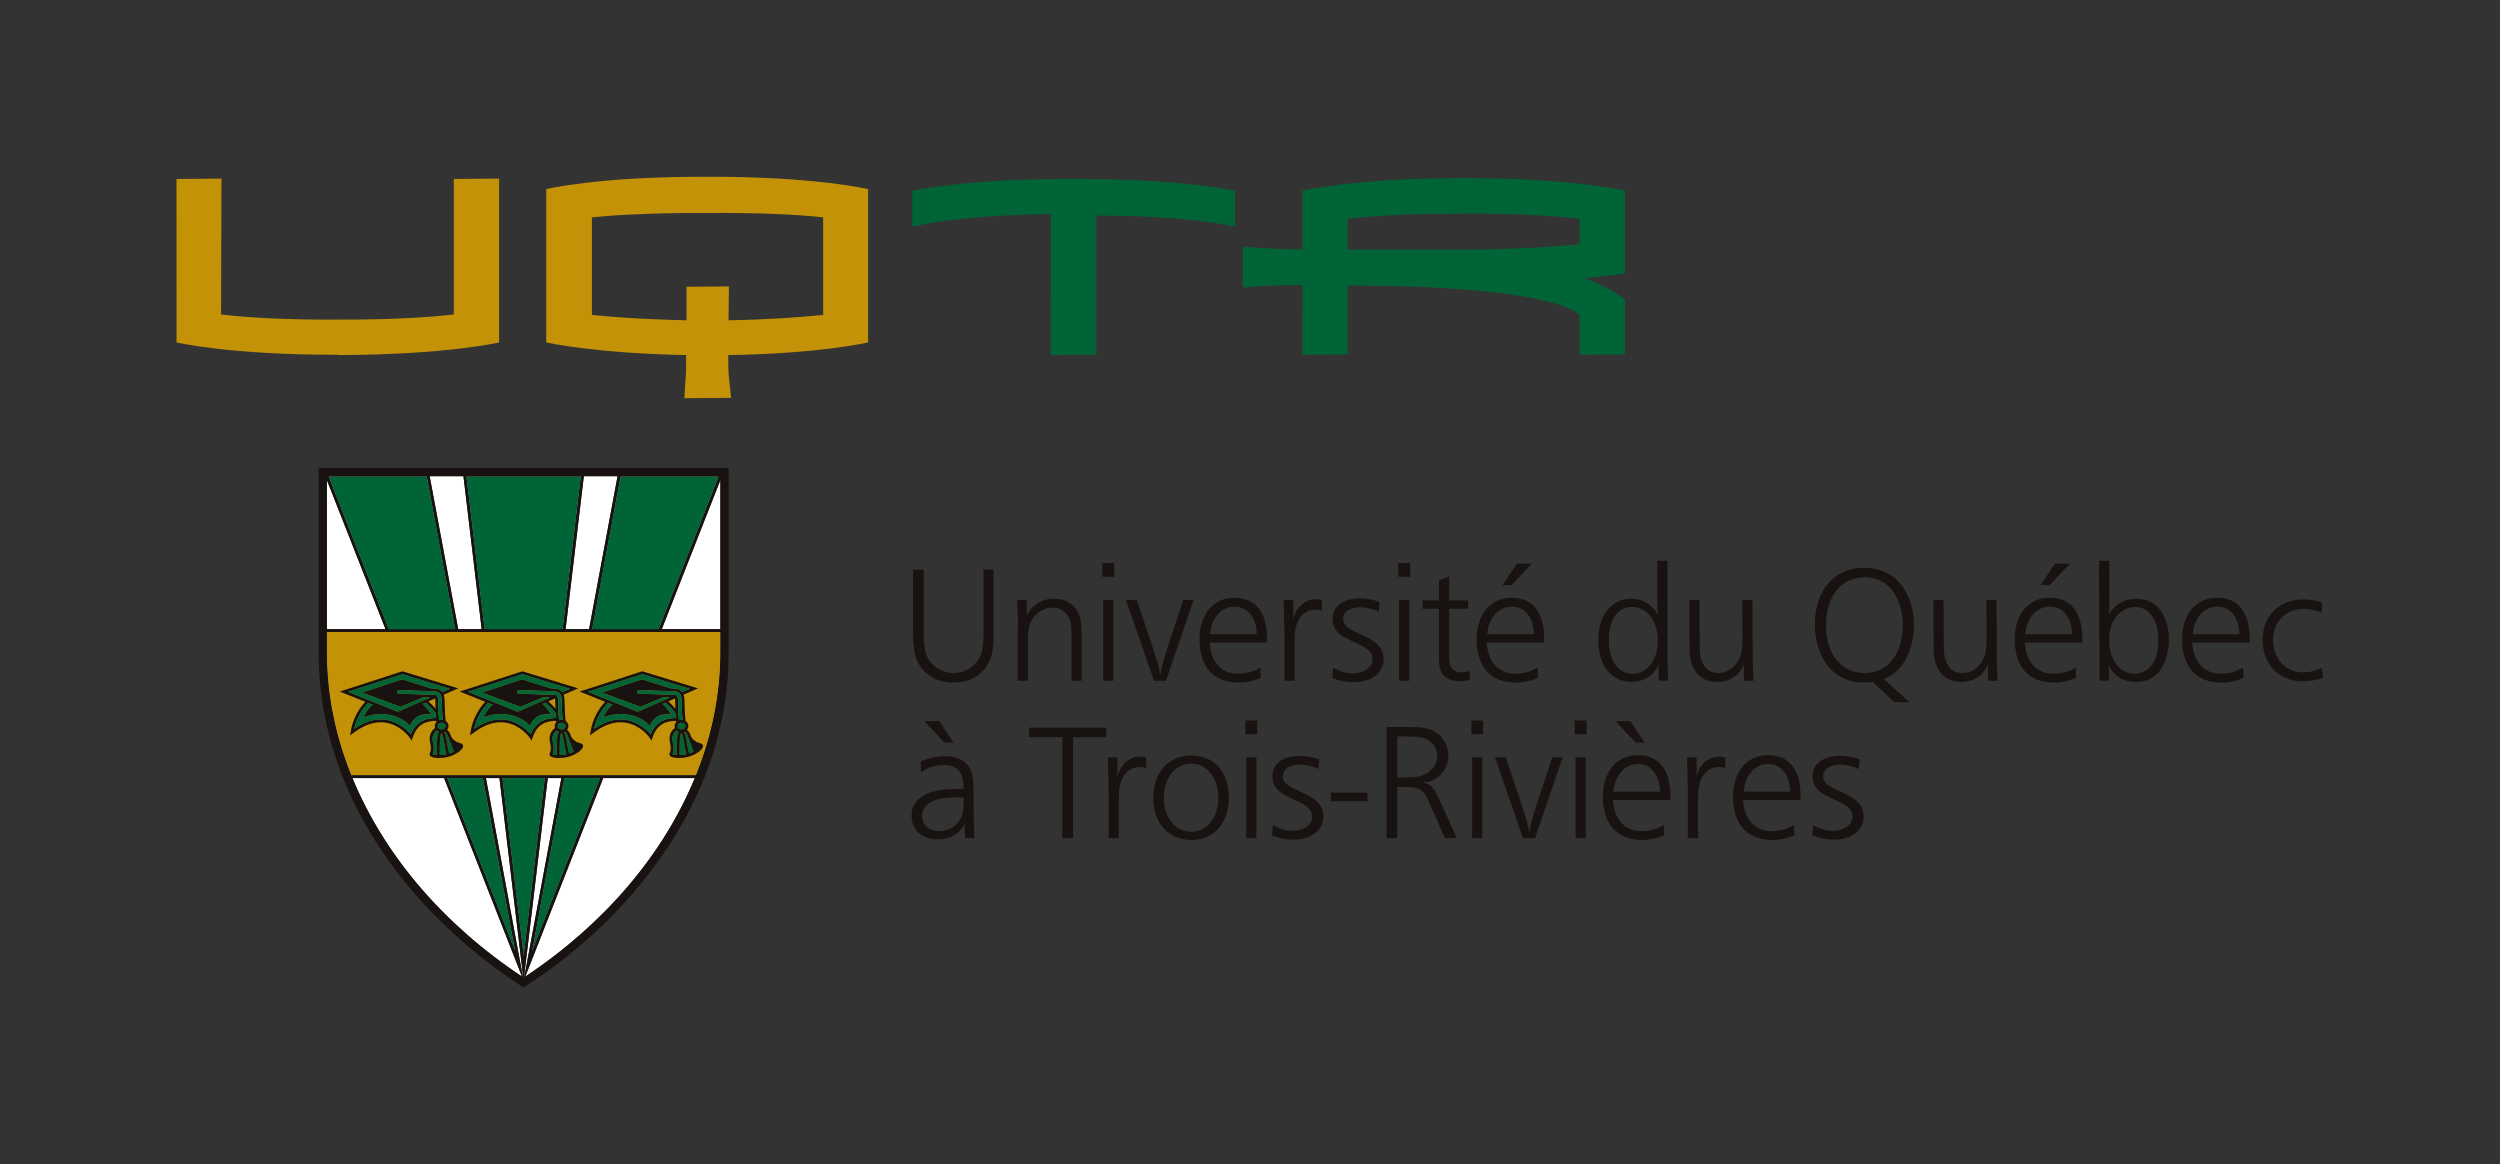 <?xml version="1.0" encoding="UTF-8" standalone="no"?>
<svg
   xmlns:dc="http://purl.org/dc/elements/1.1/"
   xmlns:cc="http://creativecommons.org/ns#"
   xmlns:rdf="http://www.w3.org/1999/02/22-rdf-syntax-ns#"
   xmlns:svg="http://www.w3.org/2000/svg"
   xmlns="http://www.w3.org/2000/svg"
   xmlns:sodipodi="http://sodipodi.sourceforge.net/DTD/sodipodi-0.dtd"
   xmlns:inkscape="http://www.inkscape.org/namespaces/inkscape"
   version="1.1"
   id="svg2"
   xml:space="preserve"
   width="450.333"
   height="209.68"
   viewBox="0 0 450.333 209.68"
   sodipodi:docname="h-UQTR.eps"><rect x="0" y="0" width="450.333" height="209.68" fill="#333333" stroke="none"/><defs
     id="defs6" /><sodipodi:namedview
     pagecolor="#ffffff"
     bordercolor="#666666"
     borderopacity="1"
     objecttolerance="10"
     gridtolerance="10"
     guidetolerance="10"
     inkscape:pageopacity="0"
     inkscape:pageshadow="2"
     inkscape:window-width="640"
     inkscape:window-height="480"
     id="namedview4" /><g
     id="g10"
     inkscape:groupmode="layer"
     inkscape:label="ink_ext_XXXXXX"
     transform="matrix(1.333,0,0,-1.333,0,209.68)"><g
       id="g12"
       transform="scale(0.1)"><path
         d="m 1342.61,717.719 c 0,-17.305 -1.13,-26.789 -4.28,-34.641 -8.12,-20.945 -25.92,-32.469 -50.22,-32.469 -23.42,0 -42.53,12.625 -49.97,32.657 -2.93,7.91 -4.26,19.14 -4.26,34.91 v 85.109 h 14.36 v -85.109 c 0,-15.77 1.37,-25.692 4.52,-32.449 6.3,-13.243 20.72,-22.266 35.58,-22.266 17.8,0 33.34,11.473 38.51,28.594 1.35,5.175 2.23,14.004 2.23,26.121 v 85.109 h 13.53 v -85.566"
         style="fill:#181210;fill-opacity:1;fill-rule:nonzero;stroke:none"
         id="path14" /><path
         d="m 1387.3,762.309 c 0.43,-5.207 0.43,-8.125 0.43,-11.934 0,-4.297 0,-5.871 -0.43,-9.934 6.51,14.68 20.47,23.438 36.69,23.438 17.09,0 29.96,-8.516 34.92,-23.438 2.21,-6.523 2.88,-13.933 2.88,-32.195 v -55.129 h -13.7 v 54.699 c 0,19.122 -0.71,24.961 -3.65,30.887 -4.46,8.516 -12.37,13.242 -22.5,13.242 -11.46,0 -22.27,-6.757 -28.13,-17.8 -3.59,-6.985 -4.73,-13.508 -4.73,-27.012 v -54.016 h -13.74 v 68.203 4.27 l 0.24,4.492 v 4.52 c 0,1.386 -0.24,5.636 -0.46,11.476 -0.66,13.535 -0.44,10.789 -0.9,16.231 h 13.08"
         style="fill:#181210;fill-opacity:1;fill-rule:nonzero;stroke:none"
         id="path16" /><path
         d="m 1504.47,653.117 h -13.7 v 109.192 h 13.7 z m 1.13,140.539 h -15.97 v 18.387 h 15.97 v -18.387"
         style="fill:#181210;fill-opacity:1;fill-rule:nonzero;stroke:none"
         id="path18" /><path
         d="m 1575.62,653.117 h -16.24 l -37.82,109.192 h 14.65 l 13.51,-40.528 c 9.02,-26.808 5.87,-16.679 10.12,-30.422 4.95,-15.281 4.74,-15.281 6.57,-22.742 0.68,-3.566 0.85,-4.726 1.33,-8.332 1.12,5.871 2.05,10.383 3.8,16.926 1.16,4.246 3.17,11.23 6.79,22.715 1.35,3.828 -1.14,-3.379 7.41,22.058 l 13.27,40.325 H 1613 l -37.38,-109.192"
         style="fill:#181210;fill-opacity:1;fill-rule:nonzero;stroke:none"
         id="path20" /><path
         d="m 1698.35,715.922 c -0.43,9.668 -1.78,15.301 -4.7,21.172 -4.97,10.125 -14.45,16.199 -25.23,16.199 -12.61,0 -23.43,-7.664 -29.04,-20.516 -2.24,-4.882 -3.38,-9.218 -4.3,-16.855 z m -63.69,-11.242 c 1.14,-25.867 15.76,-42.137 38.25,-42.137 10.82,0 21.42,2.918 30.42,8.328 l 0.43,-13.691 c -9.9,-4.5 -19.38,-6.571 -29.97,-6.571 -33.76,0 -52.86,21.18 -52.86,58.555 0,33.77 18.9,56.063 47.03,56.063 19.59,0 32.66,-8.789 39.64,-26.356 3.35,-8.762 4.71,-18.457 4.71,-34.191 h -77.65"
         style="fill:#181210;fill-opacity:1;fill-rule:nonzero;stroke:none"
         id="path22" /><path
         d="m 1747.46,762.309 c 0.23,-7.668 0.23,-9.473 0.23,-11.477 0,-5.41 0,-8.328 -0.48,-14.453 3.14,8.555 4.32,10.84 7.19,14.883 6.11,7.668 14.23,11.933 22.77,11.933 2.7,0 4.71,-0.203 9.24,-1.121 v -14.191 c -3.6,1.113 -5.22,1.347 -8.13,1.347 -12.62,0 -22.05,-7.41 -26.34,-20.925 -2.02,-6.321 -2.49,-10.586 -2.49,-25.899 v -49.289 h -13.7 v 65.488 c 0,0.891 0,4.954 -0.22,10.586 l -0.25,4.465 c -0.21,16.719 -0.21,17.606 -0.88,28.653 h 13.06"
         style="fill:#181210;fill-opacity:1;fill-rule:nonzero;stroke:none"
         id="path24" /><path
         d="m 1863.17,746.535 c -9.44,4.043 -16.85,5.84 -24.94,5.84 -14.45,0 -23.25,-5.84 -23.25,-15.742 0,-7.168 4.34,-11.727 16.9,-17.567 l 10.61,-4.953 c 19.34,-8.75 27.21,-18.027 27.21,-31.961 0,-18.691 -16.42,-31.035 -40.97,-31.035 -9.41,0 -18.45,1.758 -28.36,5.567 l 1.13,13.984 c 9.92,-5.402 17.82,-7.668 26.34,-7.668 15.76,0 26.78,7.871 26.78,19.152 0,8.094 -5.15,13.934 -17.06,19.571 l -11.09,5.203 c -8.53,4.082 -11.71,5.84 -15.55,8.762 -6.71,5.41 -10.09,12.363 -10.09,20.945 0,17.09 14.4,27.707 37.4,27.707 7.87,0 15.5,-1.348 26.07,-4.727 l -1.13,-13.078"
         style="fill:#181210;fill-opacity:1;fill-rule:nonzero;stroke:none"
         id="path26" /><path
         d="m 1904.38,653.117 h -13.75 v 109.192 h 13.75 z m 1.16,140.539 h -16.04 v 18.387 h 16.04 v -18.387"
         style="fill:#181210;fill-opacity:1;fill-rule:nonzero;stroke:none"
         id="path28" /><path
         d="m 1922.22,750.375 v 11.27 h 22.32 v 27.214 l 13.73,4.981 v -32.195 h 25.67 v -11.27 h -25.67 v -53.828 c 0,-17.949 0.21,-20.684 2.92,-25.176 2.7,-4.531 7.44,-7.023 13.99,-7.023 4.04,0 6.05,0.461 10.58,2.031 l 0.61,-11.922 c -5.82,-1.582 -8.7,-2.043 -13.67,-2.043 -11.96,0 -20.71,4.27 -24.8,12.16 -2.43,4.727 -3.13,8.789 -3.36,18.231 v 6.984 6.758 53.828 h -22.32"
         style="fill:#181210;fill-opacity:1;fill-rule:nonzero;stroke:none"
         id="path30" /><path
         d="m 2042.5,782.336 h -12.21 l 19.39,28.82 h 20.3 z m 30.4,-66.414 c -0.47,9.668 -1.82,15.301 -4.74,21.172 -4.93,10.125 -14.42,16.199 -25.19,16.199 -12.68,0 -23.48,-7.664 -29.09,-20.516 -2.23,-4.882 -3.36,-9.218 -4.29,-16.855 z m -63.7,-11.242 c 1.1,-25.867 15.69,-42.137 38.22,-42.137 10.83,0 21.41,2.918 30.41,8.328 l 0.44,-13.691 c -9.9,-4.5 -19.34,-6.571 -29.97,-6.571 -33.76,0 -52.86,21.18 -52.86,58.555 0,33.77 18.9,56.063 47.06,56.063 19.57,0 32.63,-8.789 39.61,-26.356 3.37,-8.762 4.75,-18.457 4.75,-34.191 h -77.66"
         style="fill:#181210;fill-opacity:1;fill-rule:nonzero;stroke:none"
         id="path32" /><path
         d="m 2174.03,708.703 c 0,-28.359 12.37,-46.16 31.97,-46.16 20.46,0 34.19,18.23 34.19,45.273 0,26.329 -14.44,45.02 -34.92,45.02 -18.87,0 -31.24,-17.316 -31.24,-44.133 z m 79.25,-13.965 c 0,-17.793 0,-16.14 0.44,-25.437 0.21,-5.84 0.21,-9.219 0.66,-16.184 h -12.62 c -0.41,6.711 -0.41,6.281 -0.41,18.254 v 4.246 c -4.74,-13.965 -19.59,-24.082 -36.24,-24.082 -27.72,0 -45.26,21.828 -45.26,56.281 0,34.004 17.54,56.063 44.56,56.063 15.51,0 28.36,-7.899 35.78,-22.293 -0.42,6.094 -0.69,13.055 -0.69,19.148 v 54.446 h 13.78 V 694.738"
         style="fill:#181210;fill-opacity:1;fill-rule:nonzero;stroke:none"
         id="path34" /><path
         d="m 2368.44,693.168 v -3.379 c 0,-9.199 0,-4.062 0.2,-15.742 0.71,-15.996 0.44,-15.332 1.11,-20.93 h -12.79 c -0.46,4.512 -0.46,7.852 -0.46,11.231 0,6.105 0,6.523 0.46,11.269 -6.53,-15.535 -19.61,-24.082 -36.72,-24.082 -15.54,0 -26.78,7.18 -32.68,20.762 -1.96,4.25 -3.16,8.937 -3.8,15.031 -0.43,4.031 -0.43,6.297 -0.7,12.82 v 8.098 l -0.19,54.063 h 13.7 l 0.23,-54.063 c 0,-20.031 0.96,-25.441 4.53,-32.383 4.27,-8.136 11.46,-12.402 20.68,-12.402 11.74,0 21.63,6.523 27.74,18.23 3.8,7.207 4.95,14.649 4.95,27.696 l -0.27,52.922 h 13.74 l 0.27,-69.141"
         style="fill:#181210;fill-opacity:1;fill-rule:nonzero;stroke:none"
         id="path36" /><path
         d="m 2467.54,727.621 c 0,-38.488 20.67,-64.16 52.23,-64.16 31.28,0 51.55,25.672 51.55,65.047 0,17.121 -4.91,34.023 -13.73,45.957 -8.55,11.68 -22.06,18.457 -36.95,18.457 -32.65,0 -53.1,-25.008 -53.1,-65.301 z m 112.75,-103.555 h -20.2 l -29.32,27.274 c -5.83,-0.496 -8.51,-0.731 -11.25,-0.731 -18,0 -33.95,6.336 -45.46,17.801 -13.05,13.047 -21.65,36.692 -21.65,59.485 0,47.234 26.13,77.851 66.22,77.851 20.7,0 38.5,-7.871 49.75,-22.031 11.49,-14.219 18.03,-34.485 18.03,-55.41 0,-25.442 -8.33,-47.715 -22.95,-61.7 -4.57,-4.472 -6.33,-5.636 -17.61,-11.457 l 34.44,-31.082"
         style="fill:#181210;fill-opacity:1;fill-rule:nonzero;stroke:none"
         id="path38" /><path
         d="m 2698.25,693.168 v -3.379 c 0,-9.199 0,-4.062 0.2,-15.742 0.7,-15.996 0.47,-15.332 1.18,-20.93 h -12.84 c -0.46,4.512 -0.46,7.852 -0.46,11.231 0,6.105 0,6.523 0.46,11.269 -6.54,-15.535 -19.58,-24.082 -36.69,-24.082 -15.53,0 -26.79,7.18 -32.69,20.762 -2.03,4.25 -3.1,8.937 -3.79,15.031 -0.47,4.031 -0.47,6.297 -0.7,12.82 v 8.098 l -0.21,54.063 h 13.72 l 0.27,-54.063 c 0,-20.031 0.87,-25.441 4.44,-32.383 4.3,-8.136 11.52,-12.402 20.74,-12.402 11.72,0 21.63,6.523 27.69,18.23 3.84,7.207 4.95,14.649 4.95,27.696 l -0.22,52.922 h 13.72 l 0.23,-69.141"
         style="fill:#181210;fill-opacity:1;fill-rule:nonzero;stroke:none"
         id="path40" /><path
         d="m 2769.66,782.336 h -12.16 l 19.37,28.82 h 20.25 z m 30.38,-66.414 c -0.45,9.668 -1.79,15.301 -4.71,21.172 -4.98,10.125 -14.38,16.199 -25.21,16.199 -12.62,0 -23.44,-7.664 -29.06,-20.516 -2.25,-4.882 -3.36,-9.218 -4.28,-16.855 z m -63.69,-11.242 c 1.11,-25.867 15.76,-42.137 38.26,-42.137 10.78,0 21.41,2.918 30.43,8.328 l 0.38,-13.691 c -9.82,-4.5 -19.3,-6.571 -29.92,-6.571 -33.77,0 -52.89,21.18 -52.89,58.555 0,33.77 18.91,56.063 47.05,56.063 19.56,0 32.65,-8.789 39.62,-26.356 3.43,-8.762 4.69,-18.457 4.69,-34.191 h -77.62"
         style="fill:#181210;fill-opacity:1;fill-rule:nonzero;stroke:none"
         id="path42" /><path
         d="m 2858.14,737.523 c -5.42,-8.058 -7.91,-17.316 -7.91,-29.707 0,-26.582 14.2,-45.273 33.97,-45.273 20.06,0 32.46,17.344 32.46,45.086 0,27.891 -12.18,45.207 -31.5,45.207 -10.41,0 -20.73,-5.871 -27.02,-15.313 z m -7.64,22.52 c 0,-7.891 -0.27,-13.965 -0.95,-18.684 6.09,13.508 20.72,22.52 37.17,22.52 27.24,0 44.13,-21.375 44.13,-56.25 0,-13.543 -3.64,-26.856 -9.7,-37.176 -7.45,-12.402 -19.34,-18.918 -34.43,-18.918 -17.57,0 -29.27,6.985 -37.37,22.512 0.45,-2.715 0.45,-2.492 0.45,-5.176 v -8.332 c 0.21,-3.359 0.21,-3.855 0.21,-7.422 h -12.81 l -0.7,162.063 h 14 v -55.137"
         style="fill:#181210;fill-opacity:1;fill-rule:nonzero;stroke:none"
         id="path44" /><path
         d="m 3026.24,715.922 c -0.42,9.668 -1.79,15.301 -4.71,21.172 -4.96,10.125 -14.39,16.199 -25.25,16.199 -12.55,0 -23.41,-7.664 -29.04,-20.516 -2.26,-4.882 -3.38,-9.218 -4.26,-16.855 z m -63.73,-11.242 c 1.16,-25.867 15.77,-42.137 38.29,-42.137 10.79,0 21.38,2.918 30.41,8.328 l 0.44,-13.691 c -9.92,-4.5 -19.37,-6.571 -29.95,-6.571 -33.77,0 -52.92,21.18 -52.92,58.555 0,33.77 18.92,56.063 47.05,56.063 19.62,0 32.65,-8.789 39.62,-26.356 3.35,-8.762 4.74,-18.457 4.74,-34.191 h -77.68"
         style="fill:#181210;fill-opacity:1;fill-rule:nonzero;stroke:none"
         id="path46" /><path
         d="m 3137.24,744.934 c -8.55,3.613 -16.02,5.207 -24.1,5.207 -24.54,0 -41.42,-17.11 -41.42,-42.09 0,-25.43 16.88,-43.703 40.49,-43.703 8.81,0 17.6,2.031 25.5,6.105 l 1.3,-13.508 c -7.4,-2.957 -17.34,-4.531 -28.15,-4.531 -31.24,0 -53.33,23.203 -53.33,55.832 0,32.195 22.54,54.746 54.68,54.746 9.27,0 17.33,-1.347 25.7,-4.062 l -0.67,-13.996"
         style="fill:#181210;fill-opacity:1;fill-rule:nonzero;stroke:none"
         id="path48" /><path
         d="m 1269.25,598.43 19.35,-28.821 h -12.36 l -27.26,28.821 z m 32.9,-103.071 c -3.85,0.192 -6.79,0.192 -8.6,0.192 -12.85,0 -25.21,-1.813 -31.76,-4.52 -10.1,-4.062 -15.77,-11.679 -15.77,-20.949 0,-12.172 9.49,-20.262 23.23,-20.262 13.71,0 26.11,8.551 30.36,20.52 1.82,5.832 2.54,10.551 2.54,21.371 z m -57.68,48.352 c 10.34,4.961 22.04,7.488 33.31,7.488 16.92,0 29.28,-7.258 34.46,-19.879 2.26,-5.609 3.38,-15.519 3.38,-27.672 V 484.93 c 0,-3.149 0,-5.102 0.2,-15.508 0.95,-25.442 0.67,-22.703 1.14,-29.031 h -13.05 c 0,3.589 -0.23,6.757 -0.23,8.308 0,4.34 0,6.289 0.46,11.75 -8.33,-15.078 -19.57,-21.629 -37.38,-21.629 -21.36,0 -34.9,12.649 -34.9,32.418 0,22.934 21.37,35.551 59.91,35.551 1.78,0 5.62,-0.199 10.11,-0.449 0.27,0.961 0.27,1.801 0.27,2.031 0,21.399 -8.6,30.848 -27.51,30.848 -10.36,0 -18.23,-2.489 -30.39,-9.68 l 0.22,14.172"
         style="fill:#181210;fill-opacity:1;fill-rule:nonzero;stroke:none"
         id="path50" /><path
         d="m 1494.87,576.82 h -44.81 V 440.391 h -14.38 V 576.82 h -45.05 v 12.852 h 104.24 V 576.82"
         style="fill:#181210;fill-opacity:1;fill-rule:nonzero;stroke:none"
         id="path52" /><path
         d="m 1509.86,549.551 c 0.24,-7.641 0.24,-9.442 0.24,-11.473 0,-5.387 0,-8.308 -0.42,-14.379 3.13,8.539 4.25,10.77 7.19,14.832 6.1,7.641 14.17,11.957 22.75,11.957 2.67,0 4.69,-0.168 9.21,-1.136 V 535.16 c -3.58,1.141 -5.18,1.34 -8.12,1.34 -12.57,0 -22.04,-7.41 -26.32,-20.949 -2.01,-6.27 -2.51,-10.563 -2.51,-25.903 v -49.257 h -13.72 v 65.488 c 0,0.91 0,4.949 -0.23,10.59 l -0.22,4.519 c -0.22,16.653 -0.22,17.543 -0.87,28.563 h 13.02"
         style="fill:#181210;fill-opacity:1;fill-rule:nonzero;stroke:none"
         id="path54" /><path
         d="m 1572.72,494.859 c 0,-26.539 15.6,-45.929 36.95,-45.929 21.18,0 36.72,19.39 36.72,45.672 0,26.847 -15.33,46.418 -36.27,46.418 -22.06,0 -37.4,-18.942 -37.4,-46.161 z m 87.82,0.231 c 0,-34.43 -20.22,-57.16 -50.42,-57.16 -31.07,0 -51.55,22.519 -51.55,56.672 0,34.718 20.24,57.457 51.1,57.457 31.05,0 50.87,-22.039 50.87,-56.969 v 0"
         style="fill:#181210;fill-opacity:1;fill-rule:nonzero;stroke:none"
         id="path56" /><path
         d="m 1697.84,440.391 h -13.72 v 109.16 h 13.72 z m 1.13,140.472 h -15.96 v 18.485 h 15.96 v -18.485"
         style="fill:#181210;fill-opacity:1;fill-rule:nonzero;stroke:none"
         id="path58" /><path
         d="m 1781.79,533.809 c -9.49,4.062 -16.89,5.921 -25.01,5.921 -14.39,0 -23.16,-5.921 -23.16,-15.82 0,-7.219 4.27,-11.66 16.86,-17.57 l 10.58,-4.93 c 19.34,-8.808 27.24,-18 27.24,-31.988 0,-18.684 -16.42,-31.082 -40.93,-31.082 -9.48,0 -18.52,1.801 -28.4,5.64 l 1.13,13.93 c 9.92,-5.351 17.79,-7.629 26.36,-7.629 15.75,0 26.75,7.891 26.75,19.141 0,8.148 -5.13,13.988 -17.08,19.578 l -11.07,5.172 c -8.52,4.066 -11.71,5.867 -15.46,8.789 -6.84,5.41 -10.18,12.391 -10.18,20.949 0,17.11 14.41,27.692 37.36,27.692 7.89,0 15.52,-1.282 26.14,-4.743 l -1.13,-13.05"
         style="fill:#181210;fill-opacity:1;fill-rule:nonzero;stroke:none"
         id="path60" /><path
         d="m 1847.99,490.34 h -49.52 v 11.5 h 49.52 v -11.5"
         style="fill:#181210;fill-opacity:1;fill-rule:nonzero;stroke:none"
         id="path62" /><path
         d="m 1888.1,522.34 h 11.9 c 16,0 24.58,2.25 31.74,8.121 6.33,5.148 10.38,13.25 10.38,20.918 0,9.68 -5.63,18.66 -14.19,22.726 -4.76,2.489 -13.31,3.68 -25.48,3.68 h -14.35 z m 14.61,68.219 c 20.46,0 29.28,-1.571 37.57,-7.215 10.83,-7.207 16.92,-18.223 16.92,-31.535 0,-13.25 -6.09,-24.071 -17.57,-31.278 -5.19,-3.101 -8.98,-4.519 -16.65,-5.41 10.32,-1.57 14.2,-5.633 21.82,-22.242 l 23.9,-52.488 h -16.02 l -20.45,45.941 c -5.2,12.137 -7.02,15.078 -11.09,18.246 -4.01,3.332 -9.66,4.91 -16.63,4.91 h -4.51 -11.9 v -69.097 h -14.44 v 150.168 h 29.05"
         style="fill:#181210;fill-opacity:1;fill-rule:nonzero;stroke:none"
         id="path64" /><path
         d="m 2003.13,440.391 h -13.74 v 109.16 h 13.74 z m 1.17,140.472 h -15.99 v 18.485 h 15.99 v -18.485"
         style="fill:#181210;fill-opacity:1;fill-rule:nonzero;stroke:none"
         id="path66" /><path
         d="m 2074.3,440.391 h -16.22 l -37.84,109.16 h 14.65 l 13.51,-40.492 c 9.01,-26.821 5.83,-16.637 10.14,-30.418 4.92,-15.27 4.71,-15.27 6.48,-22.731 0.69,-3.551 0.94,-4.699 1.35,-8.328 1.15,5.84 2.1,10.328 3.85,16.918 1.14,4.281 3.19,11.219 6.79,22.738 1.3,3.793 -1.14,-3.429 7.42,22.043 l 13.27,40.27 h 13.97 l -37.37,-109.16"
         style="fill:#181210;fill-opacity:1;fill-rule:nonzero;stroke:none"
         id="path68" /><path
         d="m 2142.81,440.391 h -13.73 v 109.16 h 13.73 z m 1.15,140.472 h -16 v 18.485 h 16 v -18.485"
         style="fill:#181210;fill-opacity:1;fill-rule:nonzero;stroke:none"
         id="path70" /><path
         d="m 2203.16,598.43 19.4,-28.821 h -12.37 l -27.28,28.821 z m 40.35,-95.239 c -0.5,9.668 -1.85,15.309 -4.73,21.18 -4.95,10.098 -14.43,16.25 -25.25,16.25 -12.58,0 -23.4,-7.68 -29.04,-20.551 -2.25,-4.949 -3.38,-9.242 -4.27,-16.879 z m -63.73,-11.25 c 1.11,-25.871 15.8,-42.121 38.24,-42.121 10.79,0 21.38,2.95 30.4,8.352 l 0.45,-13.711 c -9.91,-4.473 -19.37,-6.531 -29.93,-6.531 -33.78,0 -52.88,21.16 -52.88,58.511 0,33.821 18.85,56.047 47.05,56.047 19.57,0 32.61,-8.777 39.6,-26.297 3.38,-8.761 4.73,-18.511 4.73,-34.25 h -77.66"
         style="fill:#181210;fill-opacity:1;fill-rule:nonzero;stroke:none"
         id="path72" /><path
         d="m 2292.53,549.551 c 0.26,-7.641 0.26,-9.442 0.26,-11.473 0,-5.387 0,-8.308 -0.44,-14.379 3.14,8.539 4.25,10.77 7.2,14.832 6.1,7.641 14.17,11.957 22.73,11.957 2.67,0 4.76,-0.168 9.23,-1.136 V 535.16 c -3.6,1.141 -5.17,1.34 -8.13,1.34 -12.58,0 -22.01,-7.41 -26.28,-20.949 -2.07,-6.27 -2.49,-10.563 -2.49,-25.903 v -49.257 h -13.77 v 65.488 c 0,0.91 0,4.949 -0.17,10.59 l -0.26,4.519 c -0.2,16.653 -0.2,17.543 -0.92,28.563 h 13.04"
         style="fill:#181210;fill-opacity:1;fill-rule:nonzero;stroke:none"
         id="path74" /><path
         d="m 2419.4,503.191 c -0.48,9.668 -1.83,15.309 -4.75,21.18 -4.98,10.098 -14.39,16.25 -25.25,16.25 -12.54,0 -23.36,-7.68 -29.03,-20.551 -2.24,-4.949 -3.39,-9.242 -4.26,-16.879 z m -63.73,-11.25 c 1.09,-25.871 15.74,-42.121 38.3,-42.121 10.79,0 21.35,2.95 30.33,8.352 l 0.49,-13.711 c -9.9,-4.473 -19.39,-6.531 -29.94,-6.531 -33.81,0 -52.9,21.16 -52.9,58.511 0,33.77 18.91,56.047 47.02,56.047 19.59,0 32.67,-8.777 39.65,-26.297 3.37,-8.761 4.71,-18.511 4.71,-34.25 h -77.66"
         style="fill:#181210;fill-opacity:1;fill-rule:nonzero;stroke:none"
         id="path76" /><path
         d="m 2511.91,533.809 c -9.46,4.062 -16.9,5.921 -25.01,5.921 -14.41,0 -23.16,-5.921 -23.16,-15.82 0,-7.219 4.22,-11.66 16.85,-17.57 l 10.61,-4.93 c 19.39,-8.808 27.25,-18 27.25,-31.988 0,-18.684 -16.44,-31.082 -40.99,-31.082 -9.5,0 -18.49,1.801 -28.36,5.64 l 1.1,13.93 c 9.92,-5.351 17.76,-7.629 26.35,-7.629 15.79,0 26.79,7.891 26.79,19.141 0,8.148 -5.19,13.988 -17.12,19.578 l -11.04,5.172 c -8.53,4.066 -11.66,5.867 -15.54,8.789 -6.72,5.41 -10.15,12.391 -10.15,20.949 0,17.11 14.43,27.692 37.41,27.692 7.9,0 15.55,-1.282 26.11,-4.743 l -1.1,-13.05"
         style="fill:#181210;fill-opacity:1;fill-rule:nonzero;stroke:none"
         id="path78" /><path
         d="M 615.188,722.824 H 525.141 L 443.988,929.102 H 576.809 L 615.188,722.824"
         style="fill:#ffffff;fill-opacity:1;fill-rule:nonzero;stroke:none"
         id="path80" /><path
         d="M 784.98,929.102 760.395,722.824 H 654.762 L 630.176,929.102 H 784.98"
         style="fill:#ffffff;fill-opacity:1;fill-rule:nonzero;stroke:none"
         id="path82" /><path
         d="M 971.168,929.102 890.117,722.824 h -90.043 l 38.371,206.278 h 132.723"
         style="fill:#ffffff;fill-opacity:1;fill-rule:nonzero;stroke:none"
         id="path84" /><path
         d="M 696.332,287.09 604.195,521.559 H 652.66 Z"
         style="fill:#ffffff;fill-opacity:1;fill-rule:nonzero;stroke:none"
         id="path86" /><path
         d="M 736.313,521.559 707.629,280.602 678.848,521.559 Z"
         style="fill:#ffffff;fill-opacity:1;fill-rule:nonzero;stroke:none"
         id="path88" /><path
         d="M 810.969,521.559 718.824,287.09 762.496,521.559 Z"
         style="fill:#ffffff;fill-opacity:1;fill-rule:nonzero;stroke:none"
         id="path90" /><path
         d="m 973.469,718.93 v -27.578 c 0,-56.27 -11.399,-112.239 -32.985,-166 H 474.672 c -21.586,53.761 -32.977,109.73 -32.977,166 v 27.578 h 531.774"
         style="fill:#ffffff;fill-opacity:1;fill-rule:nonzero;stroke:none"
         id="path92" /><path
         d="M 938.883,521.539 C 896.719,418.82 817.363,324.672 709.84,253.301 l 105.312,268.238 h 123.731"
         style="fill:#ffffff;fill-opacity:1;fill-rule:nonzero;stroke:none"
         id="path94" /><path
         d="M 758.609,521.539 708.422,252.41 c -0.102,0 -0.203,-0.109 -0.313,-0.18 l 32.11,269.309 h 18.39"
         style="fill:#ffffff;fill-opacity:1;fill-rule:nonzero;stroke:none"
         id="path96" /><path
         d="m 707.043,252.23 c 0,0.071 -0.211,0.18 -0.313,0.18 l -50.082,269.129 h 18.286 L 707.043,252.23"
         style="fill:#ffffff;fill-opacity:1;fill-rule:nonzero;stroke:none"
         id="path98" /><path
         d="M 705.414,253.301 C 597.789,324.672 518.539,418.82 476.27,521.539 H 600.105 L 705.414,253.301"
         style="fill:#ffffff;fill-opacity:1;fill-rule:nonzero;stroke:none"
         id="path100" /><path
         d="M 520.957,722.824 H 441.711 V 924.289 Z"
         style="fill:#ffffff;fill-opacity:1;fill-rule:nonzero;stroke:none"
         id="path102" /><path
         d="M 650.879,722.824 H 619.184 L 580.613,929.512 H 626.27 L 650.879,722.824"
         style="fill:#ffffff;fill-opacity:1;fill-rule:nonzero;stroke:none"
         id="path104" /><path
         d="M 834.543,929.512 796.074,722.824 h -31.761 l 24.675,206.688 h 45.555"
         style="fill:#ffffff;fill-opacity:1;fill-rule:nonzero;stroke:none"
         id="path106" /><path
         d="M 973.48,924.289 V 722.824 h -79.183 z"
         style="fill:#ffffff;fill-opacity:1;fill-rule:nonzero;stroke:none"
         id="path108" /><path
         d="M 810.969,521.559 718.824,287.09 762.496,521.559 Z"
         style="fill:#006436;fill-opacity:1;fill-rule:nonzero;stroke:none"
         id="path110" /><path
         d="M 736.313,521.559 707.629,280.602 678.848,521.559 Z"
         style="fill:#006436;fill-opacity:1;fill-rule:nonzero;stroke:none"
         id="path112" /><path
         d="M 696.332,287.09 604.195,521.559 H 652.66 Z"
         style="fill:#006436;fill-opacity:1;fill-rule:nonzero;stroke:none"
         id="path114" /><path
         d="M 971.168,929.102 890.117,722.824 h -90.043 l 38.371,206.278 h 132.723"
         style="fill:#006436;fill-opacity:1;fill-rule:nonzero;stroke:none"
         id="path116" /><path
         d="M 784.98,929.102 760.395,722.824 H 654.762 L 630.176,929.102 H 784.98"
         style="fill:#006436;fill-opacity:1;fill-rule:nonzero;stroke:none"
         id="path118" /><path
         d="M 615.188,722.824 H 525.141 L 443.988,929.102 H 576.809 L 615.188,722.824"
         style="fill:#006436;fill-opacity:1;fill-rule:nonzero;stroke:none"
         id="path120" /><path
         d="m 973.469,718.93 v -27.578 c 0,-56.27 -11.399,-112.239 -32.985,-166 H 474.672 c -21.586,53.761 -32.977,109.73 -32.977,166 v 27.578 h 531.774"
         style="fill:#c39207;fill-opacity:1;fill-rule:nonzero;stroke:none"
         id="path122" /><path
         d="m 590.496,585.715 c 0.703,-0.703 1.606,-1.199 2.5,-1.602 -2.394,-3.398 -2.598,-12.793 -2.598,-25.683 v -5.801 c -3.097,0.301 -4.992,0.801 -5.793,1.199 1.497,3.902 2.5,8.594 0.297,16.902 -1.699,6.489 1.297,12.68 5,14.985 h 0.594"
         style="fill:#006436;fill-opacity:1;fill-rule:nonzero;stroke:none"
         id="path124" /><path
         d="m 596.797,596.41 c 3,0 5.394,-2.004 5.394,-4.601 0,-2.5 -2.394,-4.598 -5.394,-4.598 -2.996,0 -5.395,2.098 -5.395,4.598 0,2.597 2.399,4.601 5.395,4.601"
         style="fill:#006436;fill-opacity:1;fill-rule:nonzero;stroke:none"
         id="path126" /><path
         d="m 600.492,567.621 c 0.801,-4.793 1.602,-9.891 3,-13.891 -3.797,-0.89 -7.191,-1.101 -9.195,-1.101 v 5.801 c 0,7.39 0,21.183 1.898,23.39 0.106,0.098 0.2,0.293 0.305,0.399 1.898,-1.199 3.094,-9.102 3.992,-14.598"
         style="fill:#006436;fill-opacity:1;fill-rule:nonzero;stroke:none"
         id="path128" /><path
         d="m 613.188,557.23 c -1.899,-1.089 -4,-1.89 -5.997,-2.5 -1.3,3.7 -2.097,8.7 -2.898,13.59 -1.102,6.801 -2.102,12.493 -4.199,15.598 0.398,0.098 0.703,0.195 0.902,0.402 2.996,-2.207 3.496,-3.8 4.195,-5.8 0.301,-0.997 0.7,-2.004 1.297,-3.098 1.602,-4.5 5.5,-14.992 6.7,-18.192"
         style="fill:#006436;fill-opacity:1;fill-rule:nonzero;stroke:none"
         id="path130" /><path
         d="m 607.191,554.73 c -1.3,3.7 -2.097,8.7 -2.898,13.59 -1.102,6.801 -2.102,12.493 -4.199,15.598 0.398,0.098 0.703,0.195 0.902,0.402 2.996,-2.207 3.496,-3.8 4.195,-5.8 0.301,-0.997 0.7,-2.004 1.297,-3.098 1.602,-4.5 5.5,-14.992 6.7,-18.192 -1.899,-1.089 -4,-1.89 -5.997,-2.5 z m -12.894,-2.101 v 5.801 c 0,7.39 0,21.183 1.898,23.39 0.106,0.098 0.2,0.293 0.305,0.399 1.898,-1.199 3.094,-9.102 3.992,-14.598 0.801,-4.793 1.602,-9.891 3,-13.891 -3.797,-0.89 -7.191,-1.101 -9.195,-1.101 z m -2.895,39.18 c 0,2.597 2.399,4.601 5.395,4.601 3,0 5.394,-2.004 5.394,-4.601 0,-2.5 -2.394,-4.598 -5.394,-4.598 -2.996,0 -5.395,2.098 -5.395,4.598 z m -1.004,-33.379 v -5.801 c -3.097,0.301 -4.992,0.801 -5.793,1.199 1.497,3.902 2.5,8.594 0.297,16.902 -1.699,6.489 1.297,12.68 5,14.985 h 0.594 c 0.703,-0.703 1.606,-1.199 2.5,-1.602 -2.394,-3.398 -2.598,-12.793 -2.598,-25.683 z m 2.399,48.371 c -0.199,3.699 -0.297,7.793 -0.399,11.59 -0.097,3.203 -0.195,6.203 -0.296,8.496 -0.204,3.301 -0.801,5.293 -1.797,6.191 -0.703,0.606 -1.903,1.008 -5.203,1.008 -0.801,0 -2.399,0 -4.395,0.098 -11.394,0.3 -37.977,1.394 -41.574,1.504 -0.598,0.097 -1.199,0.398 -1.598,0.789 -0.5,0.507 -0.703,1.105 -0.703,1.808 0,0.692 0.301,1.192 0.801,1.59 0.504,0.508 1.097,0.703 1.699,0.703 0.398,0 39.977,-1.699 45.77,-1.699 2.003,0 3.703,-0.098 5.203,-0.594 3.894,-1.105 6.293,-4.004 6.691,-11.094 0.098,-2.402 0.199,-5.402 0.199,-8.703 0.203,-6.093 0.403,-13.183 1.004,-18.281 -0.402,0.098 -0.902,0.195 -1.402,0.195 -1.199,0 -2.399,-0.3 -3.399,-0.703 0,0.305 -0.097,0.703 -0.097,1.106 -0.199,1.797 -0.403,3.797 -0.504,5.996 z m -13.789,18.387 8.996,3.996 c 0.098,-0.696 0.199,-1.399 0.199,-2.493 0.199,-2.207 0.297,-5.3 0.297,-8.398 0,-0.996 0.098,-1.895 0.098,-2.898 -3.094,3.496 -6.293,6.699 -9.59,9.793 z m -64.559,-24.286 c -11.793,0 -23.785,-4.394 -35.879,-12.89 3.102,14.59 11.493,27.781 18.989,35.078 l 6.093,-2.395 C 496.559,615.297 493.16,608.598 490.664,603 c 28.578,12.297 55.863,-0.496 62.957,-11.191 7.594,14.894 17.59,17.285 29.484,15.293 -3.3,5.5 -7.496,10.39 -11.792,14.687 l 3.898,1.699 c 4.992,-4.597 9.394,-8.992 13.594,-14.394 0.097,-2.196 0.199,-4.297 0.394,-6.289 -11.594,-0.203 -26.582,-3.203 -34.078,-22.188 -6.996,8.594 -21.387,20.285 -40.672,20.285 z m -43.875,37.176 73.254,23.789 64.16,-19.785 -10.191,-4.402 c -3.102,4.402 -8.195,5.097 -12.695,5.097 -0.598,0 -1.7,0 -3.094,0.098 l -38.68,12.195 -54.363,-17.988 52.465,-19.285 30.484,12.793 c 3.496,-0.207 6.594,-0.305 8.992,-0.305 l -43.273,-18.984 z m 155.207,-72.547 c -0.504,2.297 -3,3 -5.5,3.688 -1.297,0.402 -2.593,0.801 -3.597,1.402 -6.098,4.098 -6.895,6.5 -7.797,9.098 -0.797,2.199 -1.5,4.394 -4.692,6.992 1.196,1.504 1.895,3.203 1.895,5.098 0,2.804 -1.5,5.293 -3.695,6.796 -0.903,4.895 -1.102,13.79 -1.301,19.993 -0.098,3.289 -0.098,6.289 -0.297,8.789 -0.106,2.801 -0.602,4.902 -1.203,6.797 l 19.59,8.593 -75.454,23.086 -84.55,-27.383 34.48,-13.886 c -8.492,-8.703 -17.59,-24.192 -19.789,-40.781 l -0.601,-4.7 3.699,2.903 c 12.793,9.89 25.383,14.89 37.48,14.89 19.985,0 34.278,-13.496 39.672,-21.484 l 2.203,-3.402 1.297,3.902 c 6.094,19.785 20.09,22.879 31.981,22.988 0.101,-0.508 0.101,-1.008 0.199,-1.504 -1.399,-1.496 -2.301,-3.398 -2.301,-5.597 0,-0.996 0.199,-1.797 0.504,-2.696 -5.098,-2.996 -8.996,-10.898 -6.797,-19.394 1.898,-7.188 1.098,-11.188 -0.5,-14.879 -0.398,-1.012 -0.301,-2 0.301,-2.899 1.695,-2.711 7.691,-3.113 11.094,-3.3 0.101,0 0.101,0 0.101,0 0,0 0,0 0.098,0 h 0.898 c 4.297,0 18.789,0.699 28.879,10.089 3.102,2.801 4.199,4.899 3.703,6.801"
         style="fill:#181210;fill-opacity:1;fill-rule:nonzero;stroke:none"
         id="path132" /><path
         d="m 589.199,602.805 c -11.594,-0.203 -26.582,-3.203 -34.078,-22.188 -6.996,8.594 -21.387,20.285 -40.672,20.285 -11.793,0 -23.785,-4.394 -35.879,-12.89 3.102,14.59 11.493,27.781 18.989,35.078 l 6.093,-2.395 C 496.559,615.297 493.16,608.598 490.664,603 c 28.578,12.297 55.863,-0.496 62.957,-11.191 7.594,14.894 17.59,17.285 29.484,15.293 -3.3,5.5 -7.496,10.39 -11.792,14.687 l 3.898,1.699 c 4.992,-4.597 9.394,-8.992 13.594,-14.394 0.097,-2.196 0.199,-4.297 0.394,-6.289"
         style="fill:#006436;fill-opacity:1;fill-rule:nonzero;stroke:none"
         id="path134" /><path
         d="m 607.988,642.082 -10.191,-4.402 c -3.102,4.402 -8.195,5.097 -12.695,5.097 -0.598,0 -1.7,0 -3.094,0.098 l -38.68,12.195 -54.363,-17.988 52.465,-19.285 30.484,12.793 c 3.496,-0.207 6.594,-0.305 8.992,-0.305 l -43.273,-18.984 -67.059,26.777 73.254,23.789 64.16,-19.785"
         style="fill:#006436;fill-opacity:1;fill-rule:nonzero;stroke:none"
         id="path136" /><path
         d="m 598.199,600.207 c -0.402,0.098 -0.902,0.195 -1.402,0.195 -1.199,0 -2.399,-0.3 -3.399,-0.703 -0.699,5.403 -0.898,12.297 -1,18.692 -0.097,3.203 -0.195,6.203 -0.296,8.496 -0.204,3.301 -0.801,5.293 -1.797,6.191 -0.703,0.606 -1.903,1.008 -5.203,1.008 -0.801,0 -2.399,0 -4.395,0.098 -11.394,0.3 -37.977,1.394 -41.574,1.504 -0.598,0.097 -1.199,0.398 -1.598,0.789 -0.5,0.507 -0.703,1.105 -0.703,1.808 0,0.692 0.301,1.192 0.801,1.59 0.504,0.508 1.097,0.703 1.699,0.703 0.398,0 39.977,-1.699 45.77,-1.699 2.003,0 3.703,-0.098 5.203,-0.594 3.894,-1.105 6.293,-4.004 6.691,-11.094 0.098,-2.402 0.199,-5.402 0.199,-8.703 0.203,-6.093 0.403,-13.183 1.004,-18.281"
         style="fill:#006436;fill-opacity:1;fill-rule:nonzero;stroke:none"
         id="path138" /><path
         d="m 752.563,585.715 c 0.703,-0.703 1.601,-1.199 2.5,-1.602 -2.395,-3.398 -2.598,-12.793 -2.598,-25.683 v -5.801 c -3.102,0.301 -4.992,0.801 -5.793,1.199 1.496,3.902 2.492,8.594 0.297,16.902 -1.699,6.489 1.297,12.68 4.996,14.985 h 0.598"
         style="fill:#006436;fill-opacity:1;fill-rule:nonzero;stroke:none"
         id="path140" /><path
         d="m 758.863,596.41 c 2.996,0 5.395,-2.004 5.395,-4.601 0,-2.5 -2.399,-4.598 -5.395,-4.598 -3,0 -5.394,2.098 -5.394,4.598 0,2.597 2.394,4.601 5.394,4.601"
         style="fill:#006436;fill-opacity:1;fill-rule:nonzero;stroke:none"
         id="path142" /><path
         d="m 762.559,567.621 c 0.8,-4.793 1.601,-9.891 3,-13.891 -3.801,-0.89 -7.196,-1.101 -9.196,-1.101 v 5.801 c 0,7.39 0,21.183 1.899,23.39 0.101,0.098 0.199,0.293 0.301,0.399 1.898,-1.199 3.097,-9.102 3.996,-14.598"
         style="fill:#006436;fill-opacity:1;fill-rule:nonzero;stroke:none"
         id="path144" /><path
         d="m 775.25,557.23 c -1.898,-1.089 -3.996,-1.89 -5.996,-2.5 -1.301,3.7 -2.098,8.7 -2.899,13.59 -1.097,6.801 -2.097,12.493 -4.199,15.598 0.403,0.098 0.703,0.195 0.903,0.402 2.996,-2.207 3.5,-3.8 4.199,-5.8 0.297,-0.997 0.695,-2.004 1.297,-3.098 1.601,-4.5 5.5,-14.992 6.695,-18.192"
         style="fill:#006436;fill-opacity:1;fill-rule:nonzero;stroke:none"
         id="path146" /><path
         d="m 769.254,554.73 c -1.301,3.7 -2.098,8.7 -2.899,13.59 -1.097,6.801 -2.097,12.493 -4.199,15.598 0.403,0.098 0.703,0.195 0.903,0.402 2.996,-2.207 3.5,-3.8 4.199,-5.8 0.297,-0.997 0.695,-2.004 1.297,-3.098 1.601,-4.5 5.5,-14.992 6.695,-18.192 -1.898,-1.089 -3.996,-1.89 -5.996,-2.5 z m -12.891,-2.101 v 5.801 c 0,7.39 0,21.183 1.899,23.39 0.101,0.098 0.199,0.293 0.301,0.399 1.898,-1.199 3.097,-9.102 3.996,-14.598 0.8,-4.793 1.601,-9.891 3,-13.891 -3.801,-0.89 -7.196,-1.101 -9.196,-1.101 z m -2.894,39.18 c 0,2.597 2.394,4.601 5.394,4.601 2.996,0 5.395,-2.004 5.395,-4.601 0,-2.5 -2.399,-4.598 -5.395,-4.598 -3,0 -5.394,2.098 -5.394,4.598 z m -1.004,-33.379 v -5.801 c -3.102,0.301 -4.992,0.801 -5.793,1.199 1.496,3.902 2.492,8.594 0.297,16.902 -1.699,6.489 1.297,12.68 4.996,14.985 h 0.598 c 0.703,-0.703 1.601,-1.199 2.5,-1.602 -2.395,-3.398 -2.598,-12.793 -2.598,-25.683 z m 2.398,48.371 c -0.199,3.699 -0.297,7.793 -0.398,11.59 -0.102,3.203 -0.203,6.203 -0.301,8.496 -0.199,3.301 -0.801,5.293 -1.801,6.191 -0.699,0.606 -1.894,1.008 -5.195,1.008 -0.801,0 -2.398,0 -4.395,0.098 -11.394,0.3 -37.976,1.394 -41.578,1.504 -0.597,0.097 -1.195,0.398 -1.593,0.789 -0.504,0.507 -0.707,1.105 -0.707,1.808 0,0.692 0.304,1.192 0.8,1.59 0.5,0.508 1.102,0.703 1.7,0.703 0.402,0 39.976,-1.699 45.773,-1.699 1.996,0 3.695,-0.098 5.195,-0.594 3.903,-1.105 6.297,-4.004 6.7,-11.094 0.097,-2.402 0.199,-5.402 0.199,-8.703 0.203,-6.093 0.402,-13.183 0.996,-18.281 -0.395,0.098 -0.899,0.195 -1.395,0.195 -1.203,0 -2.398,-0.3 -3.398,-0.703 0,0.305 -0.106,0.703 -0.106,1.106 -0.199,1.797 -0.394,3.797 -0.496,5.996 z m -13.789,18.387 8.992,3.996 c 0.102,-0.696 0.204,-1.399 0.204,-2.493 0.199,-2.207 0.296,-5.3 0.296,-8.398 0,-0.996 0.098,-1.895 0.098,-2.898 -3.098,3.496 -6.293,6.699 -9.59,9.793 z m -64.558,-24.286 c -11.797,0 -23.789,-4.394 -35.879,-12.89 3.093,14.59 11.492,27.781 18.988,35.078 l 6.094,-2.395 c -7.098,-5.398 -10.492,-12.097 -12.992,-17.695 28.582,12.297 55.867,-0.496 62.961,-11.191 7.593,14.894 17.589,17.285 29.484,15.293 -3.301,5.5 -7.496,10.39 -11.793,14.687 l 3.894,1.699 c 4.997,-4.597 9.399,-8.992 13.59,-14.394 0.106,-2.196 0.2,-4.297 0.403,-6.289 -11.594,-0.203 -26.582,-3.203 -34.078,-22.188 -6.997,8.594 -21.387,20.285 -40.672,20.285 z m -43.879,37.176 73.258,23.789 64.16,-19.785 -10.192,-4.402 c -3.101,4.402 -8.199,5.097 -12.695,5.097 -0.602,0 -1.699,0 -3.098,0.098 l -38.675,12.195 -54.364,-17.988 52.465,-19.285 30.481,12.793 c 3.5,-0.207 6.593,-0.305 8.992,-0.305 l -43.274,-18.984 z m 155.207,-72.547 c -0.5,2.297 -3,3 -5.496,3.688 -1.297,0.402 -2.602,0.801 -3.598,1.402 -6.098,4.098 -6.895,6.5 -7.797,9.098 -0.797,2.199 -1.5,4.394 -4.699,6.992 1.203,1.504 1.898,3.203 1.898,5.098 0,2.804 -1.496,5.293 -3.695,6.796 -0.898,4.895 -1.098,13.79 -1.297,19.993 -0.101,3.289 -0.101,6.289 -0.301,8.789 -0.101,2.801 -0.597,4.902 -1.199,6.797 l 19.586,8.593 -75.449,23.086 -84.551,-27.383 34.477,-13.886 c -8.493,-8.703 -17.586,-24.192 -19.785,-40.781 l -0.602,-4.7 3.695,2.903 c 12.793,9.89 25.387,14.89 37.485,14.89 19.984,0 34.277,-13.496 39.672,-21.484 l 2.195,-3.402 1.301,3.902 c 6.097,19.785 20.089,22.879 31.98,22.988 0.106,-0.508 0.106,-1.008 0.199,-1.504 -1.394,-1.496 -2.297,-3.398 -2.297,-5.597 0,-0.996 0.2,-1.797 0.5,-2.696 -5.093,-2.996 -8.992,-10.898 -6.796,-19.394 1.902,-7.188 1.101,-11.188 -0.497,-14.879 -0.402,-1.012 -0.3,-2 0.297,-2.899 1.7,-2.711 7.696,-3.113 11.094,-3.3 0.098,0 0.098,0 0.098,0 0,0 0,0 0.101,0 h 0.903 c 4.297,0 18.789,0.699 28.879,10.089 3.101,2.801 4.199,4.899 3.699,6.801"
         style="fill:#181210;fill-opacity:1;fill-rule:nonzero;stroke:none"
         id="path148" /><path
         d="m 751.266,602.805 c -11.594,-0.203 -26.582,-3.203 -34.078,-22.188 -6.997,8.594 -21.387,20.285 -40.672,20.285 -11.797,0 -23.789,-4.394 -35.879,-12.89 3.093,14.59 11.492,27.781 18.988,35.078 l 6.094,-2.395 c -7.098,-5.398 -10.492,-12.097 -12.992,-17.695 28.582,12.297 55.867,-0.496 62.961,-11.191 7.593,14.894 17.589,17.285 29.484,15.293 -3.301,5.5 -7.496,10.39 -11.793,14.687 l 3.894,1.699 c 4.997,-4.597 9.399,-8.992 13.59,-14.394 0.106,-2.196 0.2,-4.297 0.403,-6.289"
         style="fill:#006436;fill-opacity:1;fill-rule:nonzero;stroke:none"
         id="path150" /><path
         d="m 770.055,642.082 -10.192,-4.402 c -3.101,4.402 -8.199,5.097 -12.695,5.097 -0.602,0 -1.699,0 -3.098,0.098 l -38.675,12.195 -54.364,-17.988 52.465,-19.285 30.481,12.793 c 3.5,-0.207 6.593,-0.305 8.992,-0.305 l -43.274,-18.984 -67.058,26.777 73.258,23.789 64.16,-19.785"
         style="fill:#006436;fill-opacity:1;fill-rule:nonzero;stroke:none"
         id="path152" /><path
         d="m 760.258,600.207 c -0.395,0.098 -0.899,0.195 -1.395,0.195 -1.203,0 -2.398,-0.3 -3.398,-0.703 -0.699,5.403 -0.899,12.297 -1,18.692 -0.102,3.203 -0.203,6.203 -0.301,8.496 -0.199,3.301 -0.801,5.293 -1.801,6.191 -0.699,0.606 -1.894,1.008 -5.195,1.008 -0.801,0 -2.398,0 -4.395,0.098 -11.394,0.3 -37.976,1.394 -41.578,1.504 -0.597,0.097 -1.195,0.398 -1.593,0.789 -0.504,0.507 -0.707,1.105 -0.707,1.808 0,0.692 0.304,1.192 0.8,1.59 0.5,0.508 1.102,0.703 1.7,0.703 0.402,0 39.976,-1.699 45.773,-1.699 1.996,0 3.695,-0.098 5.195,-0.594 3.903,-1.105 6.297,-4.004 6.7,-11.094 0.097,-2.402 0.199,-5.402 0.199,-8.703 0.203,-6.093 0.402,-13.183 0.996,-18.281"
         style="fill:#006436;fill-opacity:1;fill-rule:nonzero;stroke:none"
         id="path154" /><path
         d="m 914.629,585.715 c 0.699,-0.703 1.601,-1.199 2.5,-1.602 -2.399,-3.398 -2.598,-12.793 -2.598,-25.683 v -5.801 c -3.101,0.301 -5,0.801 -5.797,1.199 1.5,3.902 2.496,8.594 0.297,16.902 -1.695,6.489 1.301,12.68 4.996,14.985 h 0.602"
         style="fill:#006436;fill-opacity:1;fill-rule:nonzero;stroke:none"
         id="path156" /><path
         d="m 920.93,596.41 c 2.996,0 5.394,-2.004 5.394,-4.601 0,-2.5 -2.398,-4.598 -5.394,-4.598 -3,0 -5.403,2.098 -5.403,4.598 0,2.597 2.403,4.601 5.403,4.601"
         style="fill:#006436;fill-opacity:1;fill-rule:nonzero;stroke:none"
         id="path158" /><path
         d="m 924.625,567.621 c 0.801,-4.793 1.598,-9.891 2.996,-13.891 -3.797,-0.89 -7.195,-1.101 -9.191,-1.101 v 5.801 c 0,7.39 0,21.183 1.898,23.39 0.098,0.098 0.199,0.293 0.297,0.399 1.898,-1.199 3.102,-9.102 4,-14.598"
         style="fill:#006436;fill-opacity:1;fill-rule:nonzero;stroke:none"
         id="path160" /><path
         d="m 937.313,557.23 c -1.899,-1.089 -3.993,-1.89 -5.997,-2.5 -1.296,3.7 -2.097,8.7 -2.894,13.59 -1.098,6.801 -2.098,12.493 -4.199,15.598 0.402,0.098 0.699,0.195 0.898,0.402 3,-2.207 3.5,-3.8 4.199,-5.8 0.297,-0.997 0.7,-2.004 1.301,-3.098 1.598,-4.5 5.496,-14.992 6.692,-18.192"
         style="fill:#006436;fill-opacity:1;fill-rule:nonzero;stroke:none"
         id="path162" /><path
         d="m 931.316,554.73 c -1.296,3.7 -2.097,8.7 -2.894,13.59 -1.098,6.801 -2.098,12.493 -4.199,15.598 0.402,0.098 0.699,0.195 0.898,0.402 3,-2.207 3.5,-3.8 4.199,-5.8 0.297,-0.997 0.7,-2.004 1.301,-3.098 1.598,-4.5 5.496,-14.992 6.692,-18.192 -1.899,-1.089 -3.993,-1.89 -5.997,-2.5 z m -12.886,-2.101 v 5.801 c 0,7.39 0,21.183 1.898,23.39 0.098,0.098 0.199,0.293 0.297,0.399 1.898,-1.199 3.102,-9.102 4,-14.598 0.801,-4.793 1.598,-9.891 2.996,-13.891 -3.797,-0.89 -7.195,-1.101 -9.191,-1.101 z m -2.903,39.18 c 0,2.597 2.403,4.601 5.403,4.601 2.996,0 5.394,-2.004 5.394,-4.601 0,-2.5 -2.398,-4.598 -5.394,-4.598 -3,0 -5.403,2.098 -5.403,4.598 z m -0.996,-33.379 v -5.801 c -3.101,0.301 -5,0.801 -5.797,1.199 1.5,3.902 2.496,8.594 0.297,16.902 -1.695,6.489 1.301,12.68 4.996,14.985 h 0.602 c 0.699,-0.703 1.601,-1.199 2.5,-1.602 -2.399,-3.398 -2.598,-12.793 -2.598,-25.683 z m 2.399,48.371 c -0.2,3.699 -0.305,7.793 -0.403,11.59 -0.101,3.203 -0.199,6.203 -0.297,8.496 -0.199,3.301 -0.8,5.293 -1.8,6.191 -0.7,0.606 -1.903,1.008 -5.196,1.008 -0.8,0 -2.398,0 -4.398,0.098 -11.395,0.3 -37.977,1.394 -41.574,1.504 -0.602,0.097 -1.199,0.398 -1.602,0.789 -0.5,0.507 -0.699,1.105 -0.699,1.808 0,0.692 0.305,1.192 0.801,1.59 0.5,0.508 1.097,0.703 1.699,0.703 0.402,0 39.977,-1.699 45.773,-1.699 1.996,0 3.696,-0.098 5.196,-0.594 3.894,-1.105 6.297,-4.004 6.699,-11.094 0.098,-2.402 0.199,-5.402 0.199,-8.703 0.195,-6.093 0.395,-13.183 0.996,-18.281 -0.398,0.098 -0.898,0.195 -1.394,0.195 -1.203,0 -2.407,-0.3 -3.403,-0.703 0,0.305 -0.101,0.703 -0.101,1.106 -0.199,1.797 -0.395,3.797 -0.496,5.996 z m -13.793,18.387 8.992,3.996 c 0.101,-0.696 0.199,-1.399 0.199,-2.493 0.199,-2.207 0.305,-5.3 0.305,-8.398 0,-0.996 0.097,-1.895 0.097,-2.898 -3.097,3.496 -6.292,6.699 -9.593,9.793 z m -64.563,-24.286 c -11.793,0 -23.785,-4.394 -35.875,-12.89 3.098,14.59 11.489,27.781 18.989,35.078 l 6.093,-2.395 c -7.093,-5.398 -10.492,-12.097 -12.992,-17.695 28.586,12.297 55.871,-0.496 62.965,-11.191 7.594,14.894 17.59,17.285 29.48,15.293 -3.296,5.5 -7.492,10.39 -11.796,14.687 l 3.902,1.699 c 4.996,-4.597 9.394,-8.992 13.59,-14.394 0.101,-2.196 0.199,-4.297 0.398,-6.289 -11.59,-0.203 -26.582,-3.203 -34.074,-22.188 -6.996,8.594 -21.387,20.285 -40.68,20.285 z m -43.871,37.176 73.258,23.789 64.156,-19.785 -10.191,-4.402 c -3.098,4.402 -8.196,5.097 -12.692,5.097 -0.601,0 -1.699,0 -3.101,0.098 l -38.672,12.195 -54.371,-17.988 52.473,-19.285 30.476,12.793 c 3.504,-0.207 6.598,-0.305 8.996,-0.305 l -43.273,-18.984 z m 155.203,-72.547 c -0.496,2.297 -2.996,3 -5.492,3.688 -1.305,0.402 -2.601,0.801 -3.598,1.402 -6.097,4.098 -6.898,6.5 -7.796,9.098 -0.801,2.199 -1.5,4.394 -4.7,6.992 1.2,1.504 1.899,3.203 1.899,5.098 0,2.804 -1.496,5.293 -3.696,6.796 -0.898,4.895 -1.097,13.79 -1.296,19.993 -0.106,3.289 -0.106,6.289 -0.305,8.789 -0.098,2.801 -0.598,4.902 -1.195,6.797 l 19.586,8.593 -75.458,23.086 -84.542,-27.383 34.476,-13.886 c -8.492,-8.703 -17.59,-24.192 -19.785,-40.781 l -0.602,-4.7 3.696,2.903 c 12.793,9.89 25.386,14.89 37.476,14.89 19.989,0 34.281,-13.496 39.68,-21.484 l 2.195,-3.402 1.297,3.902 c 6.102,19.785 20.09,22.879 31.984,22.988 0.098,-0.508 0.098,-1.008 0.2,-1.504 -1.403,-1.496 -2.297,-3.398 -2.297,-5.597 0,-0.996 0.199,-1.797 0.496,-2.696 -5.094,-2.996 -8.992,-10.898 -6.793,-19.394 1.898,-7.188 1.102,-11.188 -0.5,-14.879 -0.398,-1.012 -0.301,-2 0.301,-2.899 1.699,-2.711 7.695,-3.113 11.093,-3.3 0.098,0 0.098,0 0.098,0 0,0 0,0 0.098,0 h 0.902 c 4.297,0 18.789,0.699 28.883,10.089 3.098,2.801 4.199,4.899 3.695,6.801"
         style="fill:#181210;fill-opacity:1;fill-rule:nonzero;stroke:none"
         id="path164" /><path
         d="m 913.328,602.805 c -11.59,-0.203 -26.582,-3.203 -34.074,-22.188 -6.996,8.594 -21.387,20.285 -40.68,20.285 -11.793,0 -23.785,-4.394 -35.875,-12.89 3.098,14.59 11.489,27.781 18.989,35.078 l 6.093,-2.395 c -7.093,-5.398 -10.492,-12.097 -12.992,-17.695 28.586,12.297 55.871,-0.496 62.965,-11.191 7.594,14.894 17.59,17.285 29.48,15.293 -3.296,5.5 -7.492,10.39 -11.796,14.687 l 3.902,1.699 c 4.996,-4.597 9.394,-8.992 13.59,-14.394 0.101,-2.196 0.199,-4.297 0.398,-6.289"
         style="fill:#006436;fill-opacity:1;fill-rule:nonzero;stroke:none"
         id="path166" /><path
         d="m 932.117,642.082 -10.191,-4.402 c -3.098,4.402 -8.196,5.097 -12.692,5.097 -0.601,0 -1.699,0 -3.101,0.098 l -38.672,12.195 -54.371,-17.988 52.473,-19.285 30.476,12.793 c 3.504,-0.207 6.598,-0.305 8.996,-0.305 l -43.273,-18.984 -67.059,26.777 73.258,23.789 64.156,-19.785"
         style="fill:#006436;fill-opacity:1;fill-rule:nonzero;stroke:none"
         id="path168" /><path
         d="m 922.324,600.207 c -0.398,0.098 -0.898,0.195 -1.394,0.195 -1.203,0 -2.407,-0.3 -3.403,-0.703 -0.703,5.403 -0.902,12.297 -1,18.692 -0.101,3.203 -0.199,6.203 -0.297,8.496 -0.199,3.301 -0.8,5.293 -1.8,6.191 -0.7,0.606 -1.903,1.008 -5.196,1.008 -0.8,0 -2.398,0 -4.398,0.098 -11.395,0.3 -37.977,1.394 -41.574,1.504 -0.602,0.097 -1.199,0.398 -1.602,0.789 -0.5,0.507 -0.699,1.105 -0.699,1.808 0,0.692 0.305,1.192 0.801,1.59 0.5,0.508 1.097,0.703 1.699,0.703 0.402,0 39.977,-1.699 45.773,-1.699 1.996,0 3.696,-0.098 5.196,-0.594 3.894,-1.105 6.297,-4.004 6.699,-11.094 0.098,-2.402 0.199,-5.402 0.199,-8.703 0.195,-6.093 0.395,-13.183 0.996,-18.281"
         style="fill:#006436;fill-opacity:1;fill-rule:nonzero;stroke:none"
         id="path170" /><path
         d="m 973.48,722.824 h -79.183 l 79.183,201.465 z m 0,-31.484 c 0,-56.27 -11.406,-112.215 -33.007,-166 H 474.684 c -21.602,53.785 -32.973,109.73 -32.973,166 v 27.578 H 973.48 Z M 709.84,253.301 815.152,521.539 H 938.883 C 896.719,418.82 817.363,324.672 709.84,253.301 Z m 52.64,268.238 h 48.489 L 718.828,287.102 Z m -54.371,-269.309 32.11,269.309 h 18.39 L 708.422,252.41 c -0.102,0 -0.203,-0.109 -0.313,-0.18 z M 678.84,521.539 h 57.473 L 707.629,280.609 Z M 706.73,252.41 656.648,521.539 h 18.286 L 707.043,252.23 c 0,0.071 -0.211,0.18 -0.313,0.18 z M 604.184,521.539 h 48.492 l 43.652,-234.437 z m -127.914,0 H 600.105 L 705.414,253.301 C 597.789,324.672 518.539,418.82 476.27,521.539 Z m -34.559,402.75 79.246,-201.465 h -79.246 z m 135.102,4.805 38.363,-206.27 h -90.035 l -81.153,206.27 z m 49.457,0.418 24.609,-206.688 h -31.695 l -38.571,206.688 z m 158.71,-0.418 -24.574,-206.27 h -105.66 l -24.57,206.27 z m 49.563,0.418 -38.469,-206.688 h -31.761 l 24.675,206.688 z m 136.617,-0.418 -81.043,-206.27 h -90.035 l 38.363,206.27 z M 430.613,940.707 V 691.34 c 0,-91.621 27.477,-180 81.844,-262.731 46.973,-71.648 113.016,-136.418 190.887,-187.3 l 4.285,-2.797 4.184,2.797 c 77.968,50.882 143.914,115.652 190.882,187.3 54.473,82.731 81.95,171.11 81.95,262.731 V 940.707 H 430.613"
         style="fill:#181210;fill-opacity:1;fill-rule:nonzero;stroke:none"
         id="path172" /><path
         d="m 456.531,1093.59 c -145.508,-0.44 -217.957,16.67 -217.957,16.67 l -0.058,220.88 60.754,0.52 -0.52,-183.65 c 34.883,-3.96 86.688,-7.38 157.781,-6.87 85.727,-0.51 139.094,4.86 156.731,6.87 v 183.13 l 61.211,0.52 v -221.4 c 0,0 -69.563,-16.67 -217.942,-17.11 v 0.44"
         style="fill:#c39207;fill-opacity:1;fill-rule:nonzero;stroke:none"
         id="path174" /><path
         d="m 984.082,1093.15 c 124.878,1.92 189.018,17.11 189.018,17.11 v 207.17 c 0,0 -71.46,17.15 -217.932,16.68 -147.961,0.47 -217.031,-16.68 -217.031,-16.68 v -207.17 c 0,0 63.66,-14.68 189.09,-17.11 0,-36.36 -0.481,-18.69 -2.414,-58.28 l 63.125,0.49 c -3.407,35.76 -3.856,26.35 -3.856,57.79 z m 128.278,186.08 v -131.76 c -28.94,-2.92 -71.97,-6.33 -127.829,-7.3 l 0.489,45.78 -57.293,-0.46 v -45.32 c -65.122,1.44 -111.211,5.41 -127.864,7.3 v 131.76 c 17.637,1.95 70.52,6.35 156.25,5.96 70.017,0.39 122.447,-2.03 156.247,-5.96 v 0"
         style="fill:#c39207;fill-opacity:1;fill-rule:nonzero;stroke:none"
         id="path176" /><path
         d="m 1481.56,1093.59 -61.7,-0.44 0.5,190.51 c -131.76,-1.52 -187.59,-17.16 -187.59,-17.16 v 48.48 c 0,0 70.06,16.68 218.45,16.16 147.47,0.52 217.93,-16.16 217.93,-16.16 v -48.48 c 0,0 -56.79,15.17 -187.59,15.17 v -188.08"
         style="fill:#006436;fill-opacity:1;fill-rule:nonzero;stroke:none"
         id="path178" /><path
         d="m 2134.51,1093.59 61.26,0.5 v 73.98 c -19.08,14.71 -37.2,23.04 -55.9,28.88 37.35,2.93 55.9,6.86 55.9,6.86 v 111.67 c 0,0 -73.96,17.18 -217.42,16.67 -144.54,0.51 -218.54,-16.67 -218.54,-16.67 v -79.34 c -20.12,0 -42.87,0.54 -80.19,3.44 v -55.29 c 0,0 33.67,3.87 80.68,3.33 l -0.49,-94.03 61.28,0.5 v 93.06 c 258.55,-0.43 306.14,-32.3 313.42,-39.68 z m 0,183.72 v -34.34 c -33.78,-3.39 -85.22,-6.83 -156.16,-7.28 h -157.26 v 41.62 c 17.14,1.92 68.56,7.36 157.26,6.9 70.94,0.46 122.38,-3.03 156.16,-6.9 v 0"
         style="fill:#006436;fill-opacity:1;fill-rule:nonzero;stroke:none"
         id="path180" /></g></g></svg>
